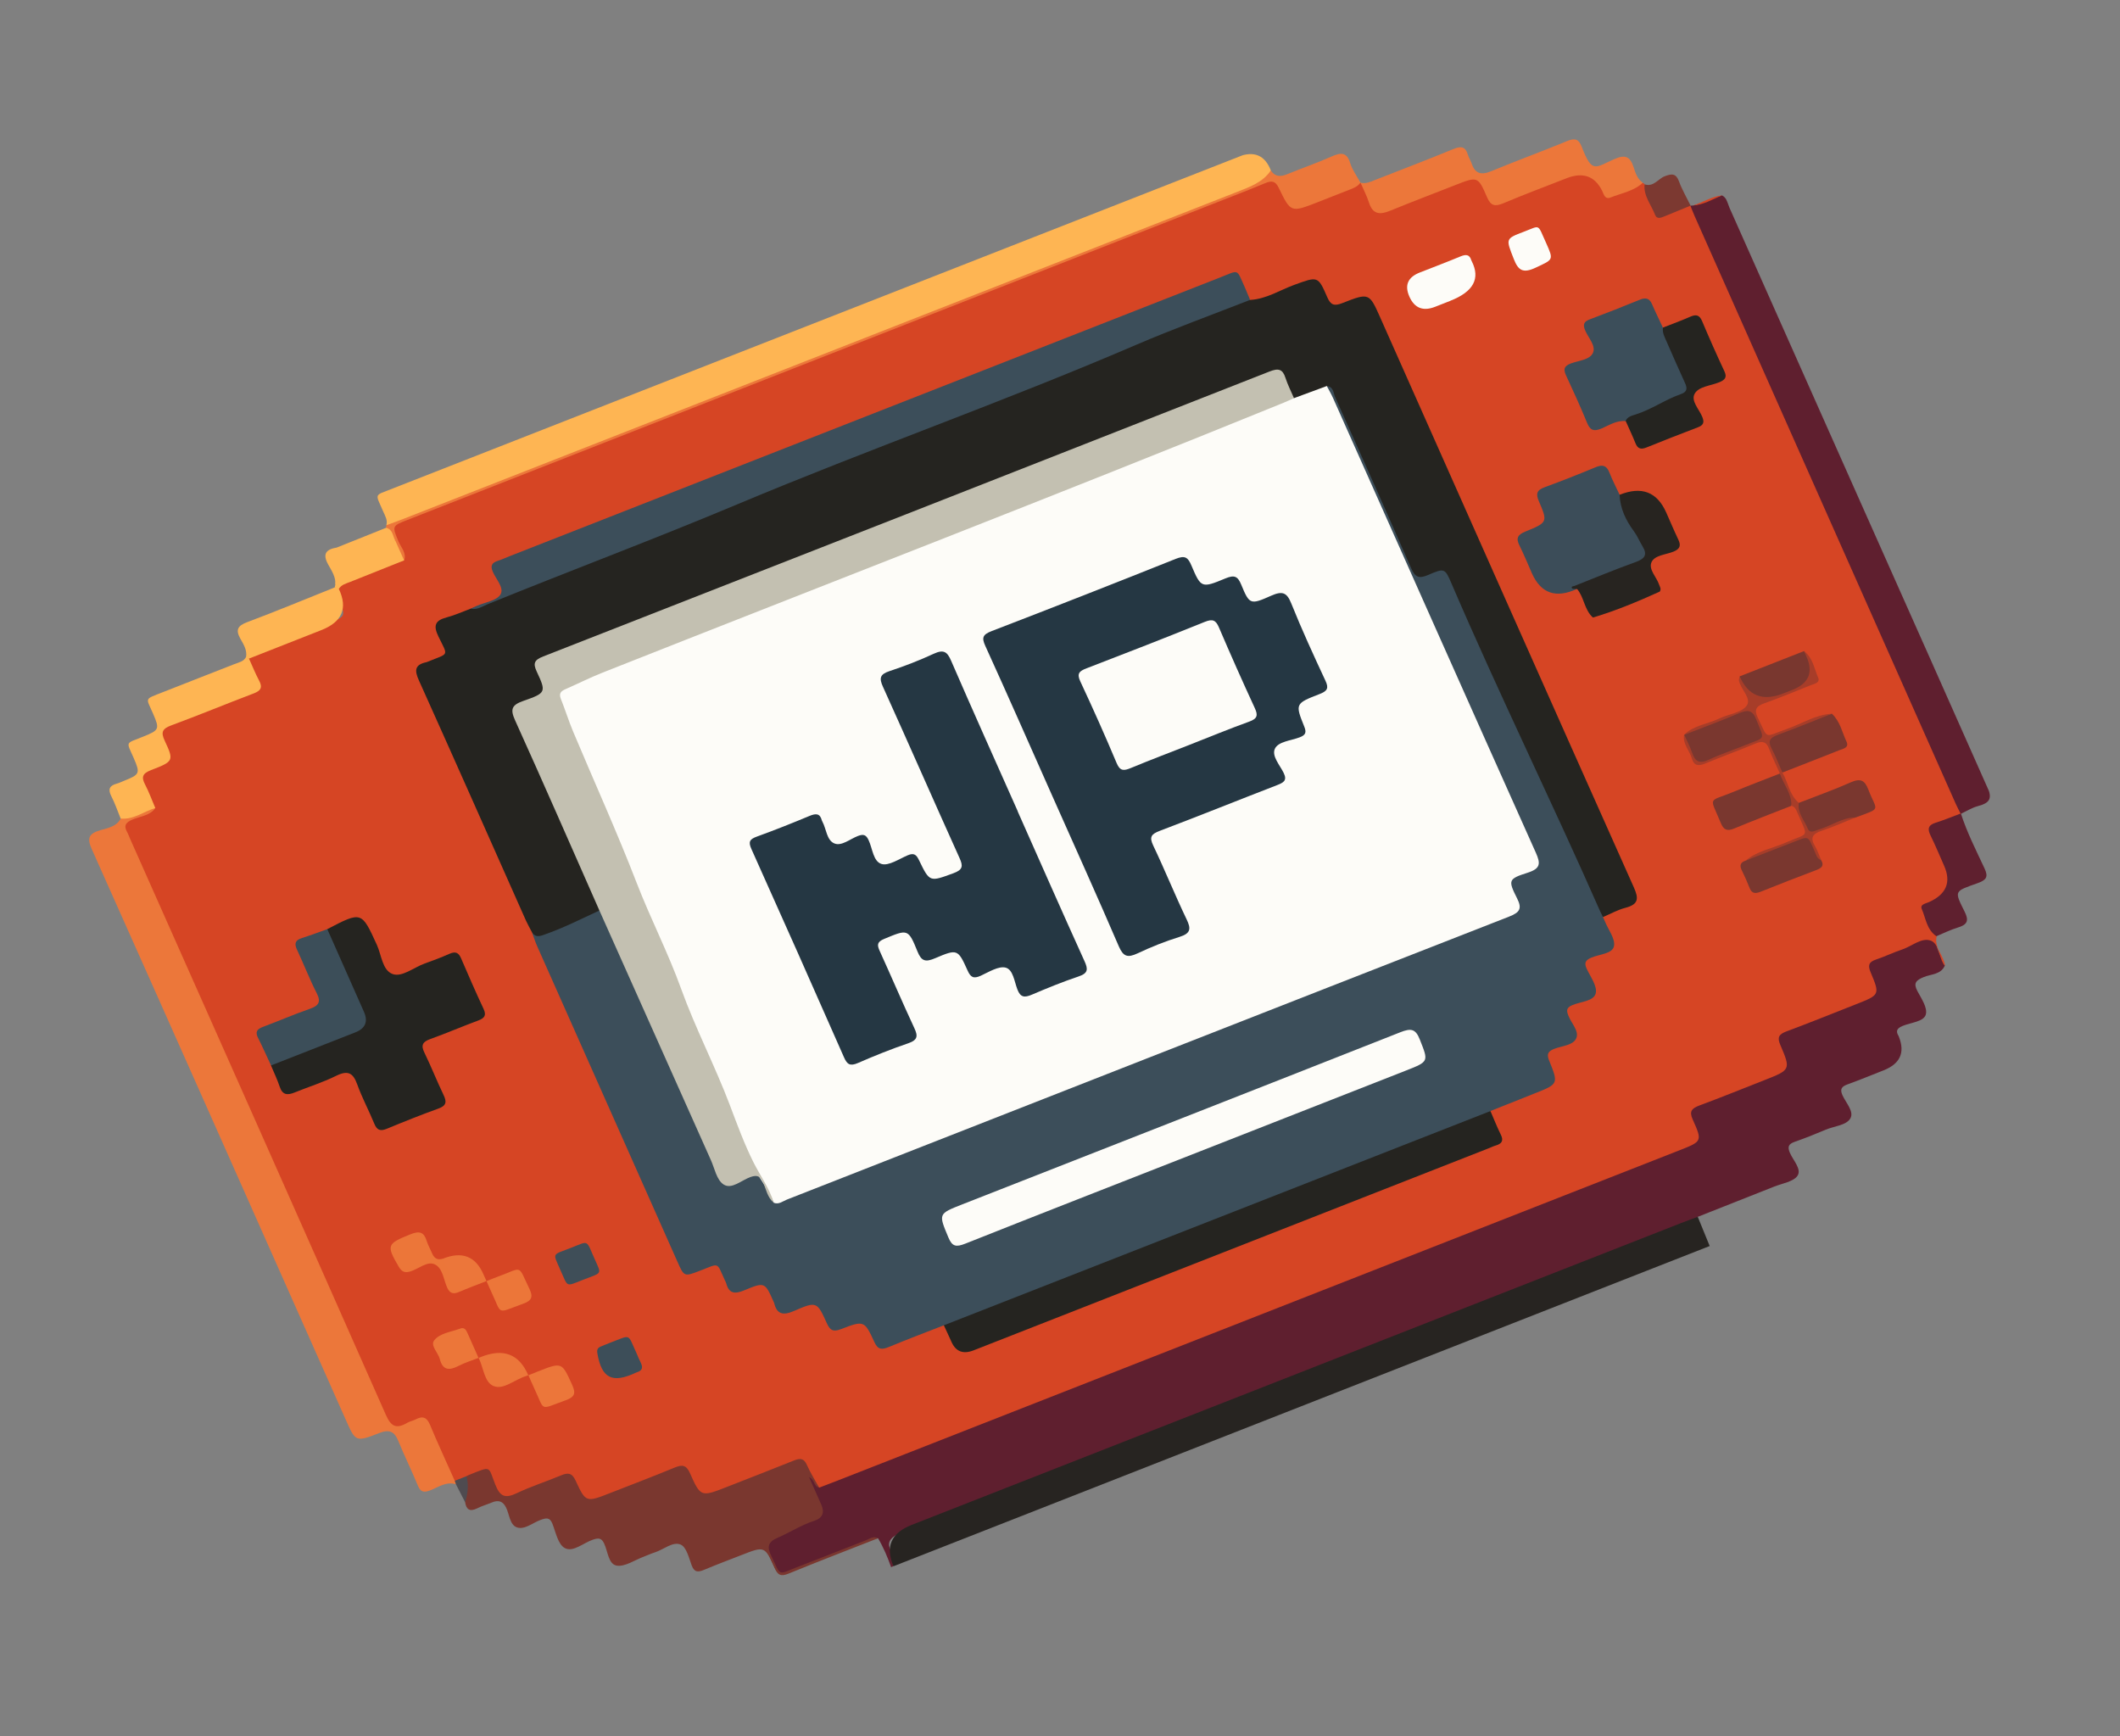 <svg width="116" height="95" viewBox="0 0 116 95" fill="none" xmlns="http://www.w3.org/2000/svg">
<rect x="0" y="0" width="116" height="95" fill="#808080" stroke="none"/>
<g clip-path="url(#clip0_717_6967)">
<path d="M48.759 85.744C48.566 85.2 48.344 84.665 48.044 84.162C47.291 84.273 46.648 84.649 45.954 84.904C44.994 85.258 44.041 85.635 43.094 86.026C42.742 86.173 42.57 86.131 42.398 85.78C41.716 84.376 41.704 84.384 43.138 83.605C43.465 83.428 43.808 83.281 44.154 83.149C44.706 82.941 44.815 82.604 44.603 82.093C44.422 81.66 44.07 81.247 44.268 80.726C44.57 80.72 44.697 81.027 44.976 81.013C45.313 80.984 45.611 80.839 45.914 80.72C61.161 74.739 76.407 68.758 91.653 62.777C91.849 62.7 92.042 62.616 92.239 62.541C92.648 62.384 92.756 62.122 92.583 61.746C92.538 61.646 92.497 61.541 92.459 61.434C92.216 60.743 92.292 60.54 93.011 60.238C94.217 59.733 95.445 59.277 96.662 58.794C97.319 58.533 97.523 58.081 97.274 57.438C96.985 56.69 97.065 56.497 97.878 56.164C99.174 55.635 100.487 55.141 101.79 54.62C102.559 54.313 102.568 54.284 102.287 53.535C101.975 52.694 102.048 52.528 102.93 52.164C103.6 51.89 104.276 51.627 104.955 51.373C105.439 51.191 105.813 51.197 105.977 51.779C106.076 52.141 106.298 52.466 106.413 52.83C106.21 53.319 105.667 53.293 105.269 53.455C104.832 53.632 104.685 53.791 104.915 54.225C105.134 54.635 105.477 55.137 105.374 55.506C105.264 55.901 104.567 55.941 104.123 56.124C103.819 56.249 103.706 56.388 103.879 56.672C103.887 56.692 103.897 56.714 103.906 56.734C104.245 57.598 103.963 58.207 103.061 58.562C102.41 58.817 101.762 59.086 101.103 59.324C100.781 59.441 100.661 59.572 100.809 59.912C100.995 60.332 101.454 60.803 101.252 61.179C101.04 61.571 100.369 61.609 99.901 61.807C99.343 62.043 98.778 62.271 98.204 62.47C97.856 62.592 97.801 62.746 97.934 63.066C98.112 63.486 98.591 63.964 98.356 64.325C98.144 64.65 97.515 64.747 97.064 64.927C95.676 65.48 94.285 66.025 92.894 66.577C92.596 66.996 92.094 67.104 91.642 67.281C77.905 72.673 64.167 78.062 50.429 83.451C50.233 83.528 50.035 83.6 49.844 83.681C49.463 83.848 48.983 83.9 48.736 84.234C48.471 84.592 48.871 84.939 48.914 85.3C48.931 85.434 48.931 85.564 48.883 85.692L48.753 85.744L48.759 85.744Z" fill="#5F1F2F"/>
<path d="M48.89 85.693C48.431 84.625 48.76 83.873 49.875 83.435C63.909 77.93 77.945 72.424 91.978 66.919C92.281 66.8 92.591 66.69 92.897 66.576C93.115 67.107 93.334 67.641 93.549 68.173L48.89 85.693Z" fill="#272421"/>
<path d="M106.414 52.832C106.386 52.797 106.353 52.764 106.333 52.726C106.091 52.299 106.078 51.627 105.65 51.466C105.148 51.276 104.618 51.767 104.092 51.944C103.602 52.108 103.139 52.336 102.652 52.498C102.232 52.637 102.203 52.835 102.356 53.199C102.872 54.429 102.859 54.434 101.541 54.951C100.279 55.447 99.023 55.957 97.753 56.429C97.326 56.588 97.237 56.761 97.413 57.17C97.995 58.528 97.977 58.535 96.528 59.103C95.352 59.564 94.185 60.039 92.999 60.479C92.569 60.639 92.415 60.797 92.621 61.253C93.156 62.441 93.132 62.45 91.893 62.936C76.529 68.963 61.165 74.99 45.801 81.018C45.474 81.146 45.145 81.269 44.818 81.395C44.574 81.081 44.409 80.731 44.098 80.44C43.757 80.121 43.481 80.123 43.1 80.273C41.817 80.779 40.537 81.29 39.249 81.783C38.349 82.128 38.179 82.056 37.78 81.241C37.497 80.664 37.044 80.496 36.422 80.736C35.268 81.186 34.12 81.648 32.962 82.088C32.056 82.434 31.898 82.369 31.479 81.557C31.113 80.844 31.075 80.827 30.304 81.118C29.627 81.375 28.96 81.657 28.278 81.904C27.532 82.174 27.334 82.096 26.987 81.445C26.693 80.895 26.235 80.722 25.614 80.926C25.355 81.022 25.102 81.135 24.816 81.023C24.548 80.848 24.441 80.573 24.321 80.312C24.086 79.804 23.862 79.293 23.64 78.78C23.183 77.746 23.134 77.765 22.166 78.11C21.528 78.337 21.306 78.22 20.99 77.626C20.875 77.409 20.783 77.18 20.682 76.954C16.158 66.777 11.633 56.601 7.109 46.424C7.036 46.26 6.964 46.098 6.893 45.932C6.548 45.093 6.614 44.946 7.503 44.563C7.738 44.462 7.997 44.395 8.095 44.132C8.165 43.752 7.925 43.455 7.802 43.128C7.532 42.418 7.596 42.252 8.298 41.931C8.883 41.663 9.07 41.242 8.861 40.669C8.604 39.974 8.676 39.785 9.4 39.486C10.667 38.966 11.954 38.484 13.229 37.975C14.043 37.65 14.056 37.611 13.757 36.855C13.65 36.588 13.512 36.325 13.587 36.025C13.756 35.722 14.084 35.631 14.384 35.51C15.599 35.025 16.82 34.554 18.036 34.072C18.897 33.728 18.898 33.717 18.594 32.902C18.516 32.693 18.425 32.487 18.455 32.258C18.549 31.89 18.869 31.745 19.195 31.608C19.838 31.344 20.494 31.098 21.14 30.839C21.375 30.747 21.63 30.67 21.767 30.44C21.919 30.029 21.622 29.713 21.492 29.372C21.318 28.913 21.425 28.6 21.91 28.407C22.15 28.312 22.386 28.214 22.627 28.12C37.897 22.13 53.169 16.139 68.439 10.148C68.504 10.123 68.569 10.097 68.635 10.072C69.8 9.62 69.851 9.638 70.401 10.696C70.719 11.306 70.79 11.322 71.497 11.082C72.491 10.741 73.406 10.217 74.453 10.003C74.712 10.178 74.858 10.424 74.989 10.689C75.391 11.518 75.461 11.545 76.375 11.192C77.532 10.747 78.681 10.287 79.835 9.837C80.873 9.436 80.979 9.475 81.457 10.412C81.774 11.028 81.835 11.056 82.542 10.788C83.744 10.328 84.933 9.841 86.135 9.387C87.028 9.048 87.259 9.139 87.689 9.956C88.037 10.613 88.074 10.621 88.828 10.342C89.177 10.214 89.503 10.017 89.896 10.01C89.941 10.027 89.975 10.057 89.994 10.098C90.255 10.417 90.36 10.805 90.515 11.168C90.69 11.575 90.943 11.695 91.385 11.516C91.741 11.37 92.096 11.168 92.519 11.261L92.505 11.258C92.833 11.444 92.955 11.759 93.091 12.066C97.761 22.569 102.432 33.074 107.101 43.577C107.238 43.884 107.392 44.19 107.295 44.536L107.302 44.519C107.094 44.852 106.723 44.963 106.374 45.082C105.895 45.25 105.78 45.508 105.989 45.951C106.321 46.657 106.641 47.37 106.937 48.09C107.203 48.743 107.115 48.925 106.439 49.234C106.29 49.3 106.142 49.367 105.987 49.419C105.496 49.586 105.421 49.881 105.628 50.304C105.774 50.604 105.939 50.9 105.966 51.238C105.823 51.848 106.368 52.285 106.426 52.845L106.414 52.832Z" fill="#D64524"/>
<path d="M21.139 28.738C21.223 28.457 21.07 28.224 20.965 27.98C20.526 26.952 20.433 27.15 21.552 26.697C21.683 26.646 21.813 26.595 21.944 26.543C37.209 20.555 52.47 14.568 67.735 8.58C68.61 8.237 69.211 8.486 69.538 9.328C69.457 9.738 69.171 9.98 68.779 10.133C68.604 10.202 68.431 10.27 68.256 10.339C52.727 16.43 37.199 22.522 21.67 28.614C21.503 28.679 21.348 28.815 21.14 28.741L21.139 28.738Z" fill="#FEB553"/>
<path d="M8.503 44.208C8.205 44.636 7.668 44.657 7.236 44.846C6.884 44.999 6.76 45.169 6.946 45.505C7.012 45.62 7.055 45.751 7.11 45.873C11.783 56.384 16.461 66.892 21.112 77.408C21.391 78.037 21.671 78.204 22.282 77.846C22.422 77.765 22.593 77.736 22.735 77.662C23.135 77.451 23.359 77.547 23.529 77.956C23.958 78.984 24.43 79.998 24.884 81.019C24.987 81.057 24.992 81.124 24.946 81.206C24.411 81.046 23.994 81.363 23.552 81.536C23.188 81.679 23.009 81.634 22.862 81.276C22.522 80.45 22.125 79.646 21.786 78.822C21.583 78.325 21.306 78.191 20.759 78.403C19.466 78.907 19.457 78.888 18.93 77.702C14.3 67.287 9.676 56.873 5.025 46.467C4.759 45.87 4.835 45.613 5.49 45.422C5.898 45.302 6.377 45.227 6.599 44.794C7.205 44.521 7.78 44.157 8.5 44.215L8.503 44.208Z" fill="#EC773A"/>
<path d="M107.284 44.526C107.194 44.345 107.097 44.167 107.016 43.986C102.248 33.262 97.484 22.533 92.719 11.809C92.637 11.624 92.569 11.435 92.493 11.252C92.541 11.25 92.59 11.248 92.64 11.243C93.202 11.14 93.679 10.826 94.228 10.692C94.505 10.84 94.527 11.131 94.632 11.367C99.33 21.919 104.017 32.476 108.73 43.022C109.015 43.663 108.91 43.923 108.234 44.102C107.901 44.189 107.598 44.383 107.282 44.53L107.284 44.526Z" fill="#5F1F2F"/>
<path d="M25.524 80.765C25.566 80.743 25.605 80.719 25.649 80.702C26.927 80.192 26.694 80.206 27.11 81.247C27.366 81.885 27.644 81.998 28.284 81.692C29.059 81.321 29.892 81.061 30.686 80.726C31.084 80.558 31.298 80.584 31.493 81.001C32.05 82.212 32.071 82.204 33.391 81.686C34.565 81.225 35.745 80.78 36.909 80.297C37.349 80.113 37.56 80.166 37.755 80.605C38.338 81.916 38.359 81.908 39.791 81.346C41.01 80.868 42.228 80.398 43.439 79.909C43.783 79.771 43.99 79.782 44.149 80.147C44.338 80.571 44.589 80.971 44.816 81.384C44.512 81.33 44.599 80.965 44.269 80.817C44.511 81.362 44.722 81.842 44.936 82.317C45.132 82.744 45.014 83.059 44.544 83.211C43.83 83.44 43.214 83.851 42.535 84.141C42.04 84.352 41.961 84.623 42.181 85.084C42.771 86.3 42.496 86.165 43.743 85.691C44.962 85.227 46.169 84.739 47.386 84.27C47.589 84.19 47.791 84.022 48.044 84.162C46.415 84.801 44.778 85.429 43.16 86.092C42.722 86.273 42.557 86.179 42.384 85.789C41.847 84.581 41.828 84.588 40.561 85.085C39.886 85.35 39.209 85.601 38.542 85.883C38.206 86.026 37.995 86.04 37.85 85.653C37.695 85.241 37.564 84.644 37.243 84.508C36.812 84.325 36.307 84.785 35.822 84.938C35.623 85.002 35.43 85.092 35.236 85.165C34.732 85.351 34.188 85.737 33.738 85.657C33.284 85.576 33.261 84.868 33.051 84.437C32.902 84.129 32.734 84.146 32.444 84.239C31.923 84.412 31.362 84.941 30.909 84.701C30.531 84.5 30.413 83.84 30.226 83.366C30.084 83.004 29.885 83.047 29.578 83.159C29.145 83.317 28.701 83.713 28.283 83.566C27.894 83.43 27.877 82.86 27.692 82.486C27.515 82.123 27.264 82.054 26.897 82.21C26.639 82.32 26.365 82.395 26.117 82.521C25.698 82.732 25.512 82.583 25.45 82.187C25.387 81.707 25.359 81.23 25.522 80.76L25.524 80.765Z" fill="#7A372F"/>
<path d="M89.888 9.999C89.401 10.458 88.73 10.563 88.13 10.804C87.81 10.932 87.757 10.627 87.663 10.436C87.26 9.63 86.611 9.402 85.717 9.753C84.567 10.204 83.405 10.637 82.268 11.117C81.803 11.314 81.574 11.269 81.368 10.793C80.871 9.639 80.847 9.648 79.624 10.128C78.429 10.597 77.229 11.053 76.042 11.539C75.475 11.77 75.108 11.704 74.913 11.1C74.791 10.721 74.602 10.36 74.442 9.993C74.739 10.073 74.989 9.946 75.245 9.845C76.678 9.283 78.117 8.736 79.539 8.149C79.97 7.972 80.189 8.038 80.314 8.456C80.364 8.624 80.47 8.779 80.526 8.947C80.708 9.495 81.037 9.6 81.599 9.365C82.976 8.796 84.381 8.282 85.758 7.713C86.197 7.532 86.389 7.627 86.544 8.022C87.118 9.514 87.272 9.169 88.335 8.703C88.962 8.428 89.203 8.596 89.385 9.144C89.488 9.452 89.58 9.788 89.89 9.995L89.888 9.999Z" fill="#EC773A"/>
<path d="M8.503 44.208C7.867 44.394 7.325 44.852 6.602 44.787C6.434 44.374 6.292 43.952 6.088 43.556C5.898 43.184 5.987 42.982 6.398 42.872C6.533 42.837 6.657 42.77 6.788 42.719C7.652 42.377 7.677 42.31 7.32 41.484C6.904 40.529 6.83 40.708 7.856 40.294C8.713 39.949 8.74 39.887 8.379 39.054C7.986 38.142 7.862 38.285 8.928 37.864C10.227 37.349 11.53 36.846 12.831 36.333C13.063 36.242 13.335 36.196 13.461 35.948C13.555 35.905 13.628 35.902 13.623 36.031C13.807 36.437 13.974 36.853 14.183 37.247C14.377 37.615 14.271 37.792 13.874 37.942C12.369 38.512 10.881 39.13 9.37 39.688C8.874 39.871 8.798 40.066 9.009 40.519C9.524 41.623 9.508 41.655 8.268 42.133C7.799 42.314 7.722 42.514 7.938 42.923C8.155 43.336 8.312 43.779 8.498 44.21L8.503 44.208Z" fill="#FEB553"/>
<path d="M21.139 28.738C21.445 28.624 21.755 28.514 22.058 28.395C37.255 22.433 52.451 16.472 67.65 10.515C68.366 10.234 69.094 9.986 69.535 9.326C69.766 9.68 70.07 9.681 70.441 9.527C71.238 9.2 72.058 8.919 72.846 8.569C73.368 8.336 73.692 8.312 73.88 8.928C73.994 9.301 74.248 9.639 74.439 9.991C74.291 10.211 74.048 10.3 73.806 10.392C73.241 10.611 72.674 10.836 72.11 11.058C70.641 11.634 70.625 11.64 69.974 10.287C69.79 9.901 69.591 9.867 69.216 10.025C68.354 10.386 67.48 10.72 66.612 11.061C51.844 16.854 37.074 22.648 22.306 28.442C21.438 28.782 21.456 28.775 21.799 29.615C21.936 29.95 22.259 30.248 22.114 30.662C21.8 30.508 21.718 30.212 21.593 29.938C21.549 29.84 21.505 29.739 21.461 29.641C21.354 29.386 21.214 29.141 21.124 28.877L21.136 28.737L21.139 28.738Z" fill="#EC773A"/>
<path d="M105.955 51.225C105.419 50.856 105.376 50.247 105.153 49.732C105.044 49.481 105.365 49.436 105.542 49.358C106.499 48.932 106.776 48.267 106.374 47.362C106.13 46.812 105.901 46.256 105.635 45.715C105.465 45.367 105.484 45.146 105.915 45.011C106.382 44.866 106.835 44.676 107.293 44.505C107.626 45.545 108.125 46.522 108.586 47.509C108.809 47.984 108.685 48.148 108.209 48.32C106.913 48.782 106.924 48.723 107.504 49.891C107.746 50.378 107.642 50.595 107.119 50.751C106.718 50.871 106.342 51.062 105.956 51.222L105.955 51.225Z" fill="#5F202F"/>
<path d="M13.626 36.03C13.571 36.002 13.516 35.975 13.463 35.947C13.53 35.572 13.328 35.256 13.157 34.954C12.891 34.479 12.974 34.245 13.535 34.036C15.141 33.435 16.723 32.774 18.316 32.138C18.409 32.127 18.485 32.152 18.543 32.227C19.039 33.28 18.72 34.029 17.586 34.474C16.265 34.992 14.946 35.512 13.627 36.032L13.626 36.03Z" fill="#FEB553"/>
<path d="M18.541 32.225C18.466 32.194 18.392 32.165 18.314 32.135C18.326 32.085 18.338 32.037 18.349 31.986C18.368 31.647 18.401 31.343 18.807 31.172C19.09 31.056 19.03 30.837 18.831 30.647C18.63 30.455 18.328 30.308 18.435 29.955C19.331 29.595 20.228 29.237 21.127 28.876C21.503 28.97 21.482 29.322 21.624 29.566C21.401 29.748 21.556 29.786 21.733 29.811C21.858 30.094 21.985 30.378 22.113 30.66C21.13 31.051 20.146 31.443 19.164 31.837C18.931 31.928 18.674 31.991 18.54 32.222L18.541 32.225Z" fill="#FEB553"/>
<path d="M92.507 11.249C92.037 11.442 91.566 11.638 91.095 11.829C90.904 11.903 90.665 12.023 90.561 11.753C90.348 11.205 89.923 10.72 89.986 10.087C90.489 10.245 90.718 9.786 91.087 9.644C91.494 9.487 91.71 9.491 91.871 9.927C92.039 10.383 92.291 10.812 92.506 11.252L92.507 11.249Z" fill="#7C3931"/>
<path d="M18.436 29.957C18.53 30.223 18.759 30.367 18.985 30.529C19.438 30.85 19.435 31.154 18.914 31.329C18.53 31.46 18.503 31.744 18.353 31.988C18.379 31.577 18.151 31.231 17.963 30.895C17.648 30.339 17.801 30.056 18.436 29.957Z" fill="#FEB553"/>
<path d="M25.524 80.766C25.655 81.247 25.599 81.722 25.453 82.194C25.284 81.863 25.116 81.534 24.945 81.203C24.924 81.142 24.904 81.078 24.883 81.017C25.098 80.933 25.309 80.85 25.524 80.766Z" fill="#4F4B50"/>
<path d="M94.23 10.691C93.71 10.895 93.229 11.202 92.642 11.242C93.177 11.069 93.652 10.75 94.23 10.691Z" fill="#D64524"/>
<path d="M51.644 72.511C50.645 72.902 49.638 73.28 48.648 73.692C48.256 73.854 48.036 73.857 47.842 73.426C47.302 72.248 47.273 72.236 46.02 72.719C45.574 72.891 45.411 72.773 45.239 72.391C44.711 71.218 44.68 71.189 43.46 71.72C42.839 71.993 42.506 71.907 42.355 71.277C42.349 71.257 42.336 71.236 42.327 71.216C41.855 70.153 41.844 70.129 40.728 70.595C40.203 70.816 39.886 70.773 39.738 70.219C39.723 70.156 39.684 70.097 39.657 70.035C39.2 69.035 39.382 69.108 38.331 69.512C37.434 69.858 37.437 69.863 37.071 69.04C34.512 63.284 31.954 57.531 29.395 51.775C29.287 51.532 29.208 51.278 29.113 51.029C30.081 50.901 30.935 50.502 31.783 50.074C32.127 49.902 32.45 49.642 32.887 49.831C33.202 50.091 33.312 50.463 33.465 50.807C35.345 55.027 37.221 59.253 39.097 63.475C39.197 63.698 39.305 63.921 39.404 64.144C39.584 64.549 39.878 64.664 40.306 64.488C40.413 64.446 40.524 64.405 40.636 64.367C41.483 64.075 41.627 64.131 41.997 64.885C42.113 65.125 42.186 65.394 42.496 65.491C42.848 65.558 43.142 65.39 43.444 65.275C56.286 60.24 69.125 55.203 81.965 50.163C82.903 49.795 82.901 49.79 82.571 48.853C82.34 48.197 82.423 48.024 83.105 47.707C84.004 47.291 84.009 47.289 83.622 46.412C80.051 38.38 76.48 30.349 72.915 22.316C72.746 21.935 72.478 21.568 72.591 21.117C73.096 21.011 73.143 21.428 73.266 21.691C73.803 22.821 74.293 23.972 74.803 25.112C75.611 26.928 76.418 28.745 77.225 30.559C77.579 31.357 77.703 31.394 78.406 31.145C78.907 30.965 79.272 31.159 79.507 31.598C79.613 31.795 79.704 31.999 79.794 32.203C80.339 33.428 80.904 34.644 81.424 35.876C83.3 40.315 85.555 44.601 87.433 49.039C87.587 49.405 87.826 49.755 87.71 50.178C87.746 50.26 87.79 50.337 87.82 50.42C88.003 50.873 88.392 51.361 88.312 51.767C88.23 52.185 87.515 52.206 87.074 52.394C86.734 52.536 86.678 52.699 86.821 53.006C87.026 53.447 87.407 53.952 87.313 54.347C87.208 54.789 86.47 54.799 86.013 55.001C85.68 55.149 85.72 55.323 85.823 55.583C85.984 55.992 86.412 56.41 86.251 56.799C86.088 57.194 85.468 57.221 85.043 57.385C84.667 57.532 84.632 57.702 84.77 58.04C85.284 59.308 85.27 59.311 83.949 59.832C83.146 60.147 82.35 60.471 81.549 60.788C81.365 61.105 81.026 61.221 80.699 61.349C71.352 65.019 62.003 68.686 52.656 72.35C52.335 72.476 52.012 72.649 51.641 72.512L51.644 72.511Z" fill="#3C4E5A"/>
<path d="M87.712 50.177C87.661 50.076 87.609 49.979 87.563 49.876C84.916 43.866 82.014 37.962 79.424 31.93C79.065 31.093 79.041 31.068 78.151 31.455C77.64 31.679 77.429 31.577 77.217 31.095C75.849 27.962 74.452 24.84 73.052 21.72C72.954 21.499 72.975 21.165 72.596 21.121C72.091 21.622 71.475 21.866 70.74 21.829C70.383 21.599 70.294 21.213 70.122 20.881C69.958 20.567 69.73 20.463 69.38 20.586C69.18 20.656 68.982 20.728 68.789 20.804C56.044 25.803 43.3 30.803 30.553 35.803C30.422 35.855 30.295 35.913 30.161 35.957C29.665 36.12 29.481 36.403 29.732 36.872C29.785 36.969 29.815 37.079 29.861 37.182C30.088 37.678 29.938 38.011 29.417 38.261C28.16 38.861 28.168 38.872 28.716 40.104C29.996 42.983 31.279 45.861 32.554 48.743C32.705 49.081 32.939 49.416 32.798 49.817C31.821 50.264 30.864 50.757 29.842 51.115C29.568 51.211 29.323 51.322 29.118 51.027C29.006 50.809 28.883 50.595 28.781 50.373C26.832 45.989 24.89 41.602 22.921 37.226C22.677 36.685 22.681 36.363 23.348 36.226C23.37 36.22 23.392 36.208 23.413 36.2C24.59 35.718 24.529 35.935 23.989 34.824C23.71 34.244 23.78 33.952 24.448 33.776C24.898 33.657 25.324 33.461 25.761 33.298C26.471 33.072 27.193 32.872 27.799 32.427C28.024 32.264 28.303 32.186 28.562 32.084C31.694 30.856 34.858 29.701 37.946 28.386C45.392 25.211 53.03 22.469 60.509 19.376C62.77 18.44 65.043 17.523 67.309 16.599C67.652 16.459 67.996 16.286 68.395 16.41C69.292 16.363 70.021 15.875 70.822 15.584C72.104 15.119 72.115 15.088 72.622 16.256C72.806 16.685 72.998 16.763 73.454 16.581C74.915 16.008 74.923 16.025 75.521 17.37C80.144 27.767 84.761 38.167 89.402 48.557C89.669 49.156 89.665 49.48 88.933 49.67C88.506 49.78 88.115 50.005 87.706 50.177L87.712 50.177Z" fill="#252420"/>
<path d="M68.4 16.408C66.311 17.227 64.196 17.993 62.139 18.878C54.958 21.966 47.554 24.565 40.349 27.59C35.829 29.488 31.233 31.207 26.693 33.054C26.399 33.172 26.121 33.382 25.765 33.3C25.869 33.251 25.973 33.195 26.079 33.151C26.526 32.955 27.155 32.87 27.374 32.542C27.617 32.176 27.136 31.696 26.96 31.272C26.819 30.935 26.926 30.781 27.255 30.678C27.478 30.607 27.689 30.507 27.908 30.421C40.854 25.343 53.797 20.265 66.743 15.187C67.835 14.758 67.639 14.682 68.116 15.726C68.215 15.95 68.307 16.179 68.401 16.404L68.4 16.408Z" fill="#3C4E5A"/>
<path d="M51.644 72.511C61.613 68.603 71.584 64.697 81.553 60.789C81.741 61.22 81.911 61.658 82.119 62.078C82.28 62.398 82.186 62.573 81.844 62.673C81.71 62.711 81.582 62.776 81.452 62.827C72.059 66.512 62.666 70.196 53.275 73.88C52.705 74.104 52.302 73.952 52.066 73.426C51.93 73.119 51.787 72.818 51.645 72.513L51.644 72.511Z" fill="#252420"/>
<path d="M17.909 50.835C19.794 49.854 19.781 49.859 20.621 51.694C20.876 52.254 20.921 53.087 21.482 53.291C21.995 53.479 22.637 52.933 23.227 52.721C23.689 52.558 24.147 52.381 24.594 52.185C24.933 52.035 25.099 52.126 25.232 52.439C25.628 53.362 26.03 54.282 26.457 55.193C26.624 55.549 26.519 55.705 26.16 55.837C25.284 56.161 24.427 56.532 23.548 56.847C23.116 57.002 23.025 57.191 23.221 57.59C23.593 58.352 23.903 59.144 24.27 59.908C24.449 60.282 24.433 60.496 23.974 60.658C23.029 60.998 22.096 61.372 21.171 61.755C20.803 61.908 20.623 61.829 20.482 61.483C20.185 60.761 19.812 60.066 19.549 59.336C19.328 58.722 19.059 58.531 18.389 58.862C17.662 59.223 16.874 59.466 16.117 59.774C15.725 59.934 15.455 59.907 15.309 59.468C15.175 59.069 14.992 58.685 14.827 58.294C14.976 57.973 15.311 57.891 15.608 57.772C16.775 57.302 17.95 56.853 19.119 56.388C19.93 56.064 19.957 56.014 19.629 55.269C19.118 54.106 18.591 52.949 18.085 51.784C17.952 51.484 17.755 51.187 17.907 50.836L17.909 50.835Z" fill="#252420"/>
<path d="M86.29 32.22C85.136 32.755 84.313 32.47 83.821 31.364C83.595 30.856 83.387 30.338 83.137 29.839C82.944 29.453 83.035 29.257 83.461 29.084C84.684 28.587 84.692 28.563 84.2 27.416C84.033 27.026 84.078 26.818 84.517 26.657C85.457 26.314 86.389 25.946 87.314 25.56C87.71 25.396 87.916 25.485 88.063 25.857C88.225 26.269 88.433 26.669 88.621 27.071C88.787 27.141 88.874 27.28 88.888 27.436C88.939 28.036 89.306 28.5 89.611 28.994C89.707 29.147 89.809 29.294 89.892 29.452C90.394 30.408 90.311 30.602 89.252 31.032C88.266 31.43 87.255 31.775 86.289 32.218L86.29 32.22Z" fill="#3C4D59"/>
<path d="M88.947 23.04C88.444 22.992 88.043 23.271 87.624 23.447C87.192 23.628 86.999 23.527 86.838 23.13C86.483 22.263 86.093 21.407 85.696 20.554C85.547 20.234 85.55 20.04 85.946 19.887C86.374 19.725 86.99 19.694 87.163 19.303C87.333 18.911 86.908 18.487 86.737 18.081C86.608 17.771 86.642 17.599 86.993 17.471C87.915 17.126 88.826 16.766 89.735 16.395C90.068 16.259 90.26 16.333 90.396 16.646C90.582 17.077 90.79 17.497 90.989 17.924C91.614 18.886 91.979 19.957 92.408 20.996C92.522 21.274 92.418 21.531 92.134 21.672C91.095 22.174 90.114 22.793 88.952 23.038L88.947 23.04Z" fill="#3C4E5A"/>
<path d="M17.909 50.835C18.578 52.34 19.243 53.849 19.912 55.354C20.151 55.891 19.994 56.267 19.444 56.483C17.907 57.086 16.367 57.69 14.83 58.293C14.593 57.789 14.37 57.28 14.118 56.782C13.959 56.467 14.051 56.307 14.386 56.184C15.237 55.867 16.07 55.503 16.929 55.204C17.429 55.031 17.584 54.834 17.33 54.34C16.935 53.567 16.625 52.754 16.254 51.966C16.094 51.628 16.147 51.437 16.53 51.319C16.997 51.173 17.453 50.997 17.912 50.834L17.909 50.835Z" fill="#3C4E59"/>
<path d="M88.947 23.04C89.041 22.796 89.289 22.745 89.503 22.675C90.375 22.399 91.113 21.862 91.972 21.563C92.341 21.435 92.325 21.225 92.192 20.94C91.847 20.191 91.52 19.436 91.188 18.682C91.08 18.439 90.949 18.199 90.992 17.923C91.491 17.727 91.996 17.543 92.487 17.328C92.81 17.186 92.991 17.234 93.132 17.565C93.522 18.49 93.93 19.408 94.356 20.319C94.51 20.65 94.383 20.787 94.069 20.916C93.599 21.109 92.936 21.144 92.722 21.551C92.513 21.944 92.981 22.398 93.15 22.824C93.268 23.118 93.2 23.269 92.894 23.383C91.957 23.739 91.021 24.106 90.092 24.482C89.792 24.603 89.613 24.558 89.493 24.262C89.328 23.848 89.134 23.446 88.954 23.035L88.947 23.04Z" fill="#252420"/>
<path d="M86.29 32.22C86.197 32.213 86.055 32.237 86.022 32.192C85.937 32.07 86.098 32.079 86.155 32.056C87.262 31.617 88.36 31.16 89.483 30.757C89.994 30.574 90.165 30.357 89.871 29.884C89.708 29.619 89.598 29.331 89.406 29.072C88.963 28.476 88.647 27.819 88.621 27.071C89.819 26.589 90.668 26.911 91.168 28.035C91.385 28.523 91.593 29.018 91.823 29.502C91.977 29.819 91.954 30.024 91.572 30.18C91.148 30.352 90.531 30.372 90.362 30.767C90.197 31.16 90.643 31.57 90.781 31.986C90.823 32.108 90.913 32.225 90.819 32.36C90.415 32.17 90.34 31.773 90.181 31.437C90.014 31.088 89.784 30.979 89.398 31.133C88.682 31.414 87.965 31.701 87.247 31.977C86.813 32.142 86.775 32.401 86.934 32.772C87.07 33.093 87.298 33.404 87.156 33.783C86.68 33.353 86.686 32.684 86.287 32.215L86.29 32.22Z" fill="#272420"/>
<path d="M100.235 39.05C100.688 39.469 100.792 40.054 101.033 40.57C101.196 40.916 100.849 40.963 100.63 41.051C99.597 41.462 98.56 41.864 97.524 42.27C97.157 41.803 97.029 41.23 96.761 40.718C96.639 40.486 96.721 40.351 96.967 40.263C98.062 39.874 99.098 39.346 100.235 39.05Z" fill="#7A372F"/>
<path d="M79.372 16.453C79.09 16.564 78.807 16.675 78.525 16.786C77.866 17.044 77.397 16.859 77.118 16.231C76.838 15.602 77.034 15.159 77.706 14.902C78.443 14.613 79.184 14.333 79.915 14.029C80.203 13.911 80.406 13.912 80.503 14.234C80.512 14.254 80.522 14.276 80.531 14.295C81.01 15.241 80.622 15.96 79.365 16.453L79.372 16.453Z" fill="#FDFCF8"/>
<path d="M99.649 47.063C99.827 47.359 99.672 47.495 99.383 47.603C98.36 47.989 97.342 48.386 96.329 48.792C96.031 48.909 95.85 48.882 95.73 48.578C95.601 48.247 95.456 47.921 95.299 47.602C95.174 47.348 95.232 47.182 95.515 47.088C96.502 46.565 97.585 46.253 98.61 45.81C98.858 45.704 98.992 45.764 99.103 45.994C99.275 46.353 99.361 46.752 99.645 47.062L99.649 47.063Z" fill="#7A372F"/>
<path d="M98.022 44.086C96.979 44.496 95.929 44.896 94.898 45.326C94.497 45.495 94.312 45.403 94.159 45.031C93.531 43.522 93.445 43.907 94.855 43.323C95.695 42.976 96.549 42.652 97.396 42.32C97.689 42.882 98.163 43.388 98.025 44.085L98.022 44.086Z" fill="#7A372F"/>
<path d="M87.159 33.788C87.023 33.484 86.887 33.177 86.751 32.873C86.522 32.355 86.693 31.984 87.267 31.759C88.046 31.454 88.832 31.157 89.604 30.837C89.934 30.701 90.125 30.759 90.254 31.083C90.428 31.517 90.631 31.939 90.821 32.366C89.631 32.907 88.421 33.411 87.159 33.788Z" fill="#272420"/>
<path d="M98.422 43.929C99.371 43.557 100.335 43.219 101.263 42.806C101.809 42.563 102.038 42.698 102.23 43.2C102.692 44.405 102.996 44.184 101.536 44.726C100.798 44.874 100.139 45.222 99.448 45.49C99.092 45.63 98.858 45.615 98.772 45.234C98.671 44.794 98.172 44.451 98.422 43.929Z" fill="#7A372F"/>
<path d="M95.19 37.005C96.364 36.544 97.537 36.084 98.711 35.623C99.041 36.007 99.133 36.496 99.366 36.923C99.516 37.199 99.367 37.312 99.11 37.41C98.157 37.775 97.206 38.148 96.26 38.528C96.007 38.627 95.815 38.653 95.711 38.357C95.555 37.902 95.243 37.497 95.191 37.007L95.19 37.005Z" fill="#79372F"/>
<path d="M26.62 70.09C26.121 70.286 25.617 70.472 25.127 70.682C24.81 70.818 24.62 70.777 24.47 70.453C24.267 70.01 24.229 69.394 23.8 69.182C23.378 68.972 22.904 69.432 22.442 69.567C22.139 69.657 21.973 69.567 21.821 69.309C21.126 68.126 21.169 68.049 22.469 67.527C22.969 67.326 23.203 67.424 23.345 67.89C23.418 68.121 23.544 68.337 23.638 68.562C23.746 68.825 23.919 68.965 24.233 68.865C24.51 68.984 24.619 69.229 24.72 69.469C24.901 69.903 25.207 70.005 25.654 69.829C25.907 69.73 26.168 69.625 26.454 69.723C26.509 69.846 26.563 69.969 26.619 70.094L26.622 70.087L26.62 70.09Z" fill="#EC7639"/>
<path d="M95.19 37.005C95.655 38.07 96.445 38.383 97.561 37.946L98.078 37.743C98.974 37.391 99.23 36.785 98.845 35.925C98.801 35.825 98.755 35.722 98.71 35.621C99.197 35.992 99.261 36.57 99.481 37.065C99.611 37.358 99.273 37.412 99.069 37.492C98.225 37.832 97.386 38.181 96.529 38.483C96.067 38.647 95.98 38.845 96.184 39.27C96.777 40.499 96.503 40.324 97.753 39.891C98.578 39.605 99.325 39.104 100.237 39.049C99.249 39.437 98.266 39.843 97.268 40.208C96.857 40.361 96.717 40.537 96.929 40.938C97.157 41.367 97.329 41.824 97.527 42.269C97.845 42.812 97.902 43.479 98.424 43.926C98.342 44.468 98.724 44.872 98.913 45.331C99.039 45.636 99.302 45.446 99.515 45.386C100.198 45.19 100.786 44.731 101.538 44.722C100.916 44.969 100.308 45.245 99.671 45.455C99.189 45.614 99.036 45.828 99.3 46.272C99.446 46.517 99.533 46.794 99.65 47.057C99.411 46.983 99.379 46.765 99.298 46.59C98.887 45.687 99.042 45.718 97.997 46.123C97.171 46.441 96.344 46.762 95.52 47.083C96.147 46.554 96.978 46.421 97.71 46.1C99.002 45.532 98.966 45.892 98.353 44.478C98.282 44.319 98.233 44.139 98.017 44.083C98.048 43.419 97.582 42.91 97.389 42.317C97.189 41.868 96.971 41.426 96.799 40.969C96.654 40.587 96.449 40.515 96.054 40.681C95.15 41.059 94.227 41.392 93.322 41.767C92.946 41.924 92.695 41.91 92.573 41.499C92.447 41.062 92.061 40.7 92.147 40.202C92.504 40.362 92.597 40.697 92.733 40.995C92.89 41.334 93.108 41.48 93.503 41.325C94.24 41.036 94.975 40.747 95.712 40.458C96.167 40.28 96.124 39.997 95.967 39.652C95.812 39.315 95.629 39.07 95.176 39.239C94.478 39.498 93.79 39.782 93.094 40.047C92.791 40.16 92.495 40.314 92.149 40.199C92.673 39.687 93.434 39.616 94.07 39.312C94.568 39.074 95.263 39 95.557 38.631C95.875 38.229 95.256 37.734 95.153 37.253C95.136 37.173 95.171 37.087 95.182 37.002L95.19 37.005Z" fill="#A73D29"/>
<path d="M26.185 74.297C26.227 74.28 26.271 74.263 26.312 74.244C27.547 73.75 28.412 74.084 28.907 75.247L28.91 75.24C28.868 75.256 28.825 75.276 28.782 75.29C28.17 75.467 27.549 76.068 26.995 75.829C26.494 75.614 26.457 74.819 26.189 74.292L26.186 74.299L26.185 74.297Z" fill="#EC763A"/>
<path d="M28.907 75.247C29.079 75.179 29.25 75.107 29.425 75.038C30.761 74.514 30.74 74.522 31.311 75.78C31.515 76.23 31.449 76.435 30.951 76.613C29.484 77.133 29.836 77.241 29.238 75.971C29.124 75.73 29.02 75.482 28.912 75.239L28.909 75.246L28.907 75.247Z" fill="#EC763A"/>
<path d="M34.818 74.012C34.899 74.196 34.973 74.383 35.062 74.562C35.183 74.805 35.158 74.985 34.858 75.077C34.837 75.085 34.814 75.094 34.793 75.103C33.5 75.71 32.916 75.412 32.684 74.033C32.652 73.844 32.706 73.736 32.881 73.668C33.053 73.6 33.225 73.524 33.399 73.459C34.561 73.02 34.323 72.949 34.818 74.012Z" fill="#3D4E59"/>
<path d="M84.603 13.303C85.019 14.238 84.994 14.19 84.024 14.646C83.335 14.968 83.073 14.8 82.828 14.166C82.398 13.061 82.355 13.066 83.39 12.675C84.312 12.325 84.109 12.226 84.603 13.303Z" fill="#FDFCF8"/>
<path d="M26.616 70.095C26.833 70.01 27.047 69.917 27.265 69.84C28.639 69.333 28.315 69.172 28.965 70.508C29.182 70.956 29.1 71.164 28.603 71.339C27.135 71.863 27.49 71.963 26.891 70.699C26.795 70.497 26.71 70.291 26.62 70.09L26.617 70.097L26.616 70.095Z" fill="#EC7639"/>
<path d="M30.652 69.463C30.244 68.51 30.181 68.688 31.292 68.252C32.244 67.879 32.059 67.815 32.551 68.914C32.931 69.768 32.959 69.604 31.841 70.046C30.917 70.411 31.09 70.413 30.652 69.463Z" fill="#3F4E58"/>
<path d="M26.189 74.292C25.82 74.437 25.436 74.553 25.089 74.733C24.562 75.005 24.217 74.96 24.066 74.358C23.976 74.004 23.53 73.623 23.76 73.331C24.072 72.935 24.692 72.873 25.189 72.687C25.427 72.599 25.516 72.792 25.589 72.957C25.788 73.403 25.986 73.85 26.185 74.297L26.188 74.29L26.189 74.292Z" fill="#EC7639"/>
<path d="M26.455 69.726C24.577 70.474 24.935 70.368 24.231 68.866C25.282 68.445 26.024 68.732 26.455 69.726Z" fill="#EC763A"/>
<path d="M21.734 29.813C21.503 29.881 21.273 30.075 21.022 29.793C21.162 29.562 21.46 29.708 21.625 29.568C21.661 29.649 21.698 29.732 21.734 29.813Z" fill="#FEB553"/>
<path d="M70.803 21.784C71.402 21.563 71.999 21.34 72.598 21.12C72.713 21.337 72.839 21.55 72.938 21.773C76.635 30.067 80.322 38.367 84.036 46.653C84.298 47.242 84.305 47.519 83.584 47.75C82.528 48.086 82.509 48.154 83.011 49.154C83.293 49.712 83.161 49.919 82.568 50.152C69.392 55.3 56.229 60.47 43.059 65.631C42.834 65.719 42.623 65.914 42.34 65.809C41.793 64.524 40.759 63.483 40.313 62.142C39.546 59.837 38.368 57.676 37.514 55.404C36.8 53.5 35.883 51.68 35.145 49.791C33.832 46.425 32.479 43.076 31 39.771C30.8 39.321 30.716 38.836 30.548 38.374C30.402 37.97 30.566 37.698 30.95 37.498C31.589 37.167 32.228 36.836 32.905 36.57C42.849 32.675 52.801 28.797 62.724 24.855C65.065 23.925 67.36 22.887 69.721 21.989C70.067 21.856 70.41 21.681 70.808 21.782L70.803 21.784Z" fill="#FDFCF8"/>
<path d="M70.803 21.784C70.61 21.868 70.423 21.959 70.228 22.038C57.859 27.075 45.389 31.883 32.968 36.802C32.275 37.074 31.613 37.414 30.931 37.71C30.671 37.824 30.58 37.957 30.685 38.228C30.924 38.826 31.115 39.443 31.364 40.037C32.522 42.794 33.762 45.522 34.837 48.305C35.594 50.263 36.562 52.137 37.271 54.105C38.051 56.266 39.122 58.316 39.934 60.46C40.336 61.522 40.725 62.591 41.235 63.607C41.604 64.339 42.102 65.017 42.34 65.809C41.987 65.512 41.927 65.074 41.753 64.696C41.604 64.374 41.461 64.26 41.067 64.397C40.576 64.569 40.038 65.092 39.595 64.807C39.213 64.562 39.105 63.933 38.894 63.465C36.859 58.916 34.831 54.367 32.798 49.817C31.263 46.343 29.745 42.86 28.178 39.398C27.913 38.808 27.995 38.571 28.638 38.347C29.885 37.913 29.893 37.869 29.367 36.741C29.156 36.288 29.236 36.107 29.727 35.914C42.979 30.73 56.223 25.534 69.464 20.326C69.96 20.131 70.184 20.199 70.336 20.672C70.459 21.051 70.644 21.413 70.803 21.784Z" fill="#C3C0B1"/>
<path d="M65.15 63.194C61.037 64.807 56.919 66.414 52.815 68.044C52.318 68.239 52.102 68.209 51.893 67.705C51.352 66.404 51.326 66.415 52.664 65.89C60.651 62.757 68.639 59.629 76.621 56.477C77.193 56.253 77.452 56.275 77.686 56.87C78.165 58.086 78.205 58.073 76.903 58.583C72.987 60.12 69.068 61.657 65.152 63.193L65.15 63.194Z" fill="#FDFCF8"/>
<path d="M92.155 40.205C93.153 39.813 94.159 39.445 95.146 39.026C95.621 38.825 95.884 38.829 96.093 39.355C96.564 40.551 96.648 40.299 95.455 40.784C94.807 41.047 94.136 41.264 93.51 41.562C92.985 41.811 92.748 41.664 92.586 41.183C92.474 40.847 92.302 40.531 92.157 40.204L92.155 40.205Z" fill="#7A372F"/>
<path d="M64.26 38.853C62.869 39.399 61.474 39.935 60.09 40.498C59.711 40.652 59.519 40.627 59.352 40.231C58.731 38.773 58.081 37.325 57.419 35.884C57.257 35.532 57.271 35.351 57.692 35.186C60.481 34.112 63.261 33.016 66.04 31.914C66.37 31.785 66.534 31.815 66.678 32.145C67.324 33.641 67.984 35.132 68.665 36.615C68.833 36.979 68.72 37.112 68.369 37.247C66.992 37.77 65.627 38.317 64.26 38.853Z" fill="#FDFCF8"/>
<path d="M57.581 43.554C56.363 40.815 55.157 38.068 53.913 35.339C53.705 34.885 53.772 34.717 54.267 34.526C57.631 33.232 60.983 31.917 64.327 30.579C64.84 30.372 65.001 30.494 65.189 30.936C65.714 32.174 65.746 32.19 67.052 31.646C67.547 31.441 67.728 31.531 67.916 31.988C68.365 33.074 68.411 33.102 69.546 32.596C70.162 32.323 70.41 32.405 70.654 33.015C71.228 34.445 71.874 35.849 72.527 37.25C72.715 37.652 72.63 37.806 72.209 37.971C70.868 38.489 70.865 38.51 71.361 39.743C71.488 40.056 71.461 40.211 71.109 40.343C70.632 40.522 69.942 40.571 69.758 40.965C69.573 41.364 70.029 41.859 70.24 42.292C70.446 42.713 70.221 42.822 69.876 42.957C67.738 43.784 65.611 44.642 63.467 45.454C62.986 45.637 62.879 45.794 63.101 46.261C63.737 47.594 64.288 48.966 64.927 50.298C65.172 50.807 65.164 51.067 64.533 51.262C63.75 51.503 62.984 51.812 62.248 52.159C61.699 52.415 61.464 52.342 61.22 51.781C60.036 49.028 58.8 46.296 57.581 43.554Z" fill="#253743"/>
<path d="M55.682 44.386C56.9 47.125 58.107 49.869 59.345 52.597C59.543 53.035 59.538 53.251 59.008 53.427C58.142 53.718 57.298 54.063 56.459 54.421C56.052 54.595 55.834 54.568 55.669 54.135C55.502 53.704 55.437 53.052 55.028 52.942C54.648 52.84 54.108 53.179 53.668 53.383C53.264 53.567 53.109 53.467 52.943 53.099C52.416 51.928 52.386 51.908 51.172 52.425C50.646 52.649 50.421 52.599 50.204 52.064C49.694 50.805 49.67 50.835 48.379 51.37C47.983 51.534 47.988 51.705 48.132 52.023C48.772 53.427 49.376 54.848 50.029 56.249C50.233 56.685 50.216 56.902 49.691 57.082C48.76 57.398 47.848 57.765 46.948 58.158C46.511 58.347 46.352 58.239 46.18 57.845C44.505 54.037 42.816 50.237 41.11 46.441C40.935 46.049 41.028 45.911 41.419 45.77C42.387 45.419 43.344 45.038 44.292 44.642C44.636 44.499 44.867 44.492 44.967 44.882C44.973 44.903 44.985 44.924 44.994 44.944C45.218 45.352 45.228 45.967 45.651 46.145C46.047 46.312 46.513 45.902 46.944 45.738C47.259 45.618 47.395 45.682 47.529 45.97C47.744 46.427 47.777 47.135 48.239 47.271C48.625 47.385 49.193 46.998 49.662 46.797C50.017 46.643 50.145 46.771 50.288 47.067C50.874 48.281 50.873 48.25 52.167 47.777C52.687 47.587 52.702 47.385 52.505 46.95C51.096 43.83 49.724 40.695 48.313 37.576C48.102 37.109 48.136 36.894 48.677 36.716C49.499 36.445 50.311 36.13 51.092 35.768C51.643 35.515 51.833 35.665 52.047 36.161C53.238 38.91 54.468 41.642 55.686 44.381L55.682 44.386Z" fill="#253743"/>
<path d="M65.08 40.754C64.013 41.172 62.941 41.579 61.883 42.017C61.497 42.177 61.286 42.199 61.1 41.753C60.468 40.248 59.802 38.757 59.109 37.276C58.911 36.85 59.054 36.716 59.456 36.564C61.617 35.733 63.776 34.892 65.92 34.025C66.359 33.847 66.527 33.934 66.697 34.329C67.33 35.809 67.984 37.28 68.66 38.744C68.838 39.133 68.805 39.319 68.352 39.482C67.251 39.879 66.17 40.326 65.082 40.753L65.08 40.754Z" fill="#FDFCF8"/>
</g>
<defs>
<clipPath id="clip0_717_6967">
<rect width="96.254" height="64.969" fill="white" transform="matrix(0.931 -0.365 0.406 0.914 0 35.151)"/>
</clipPath>
</defs>
</svg>
